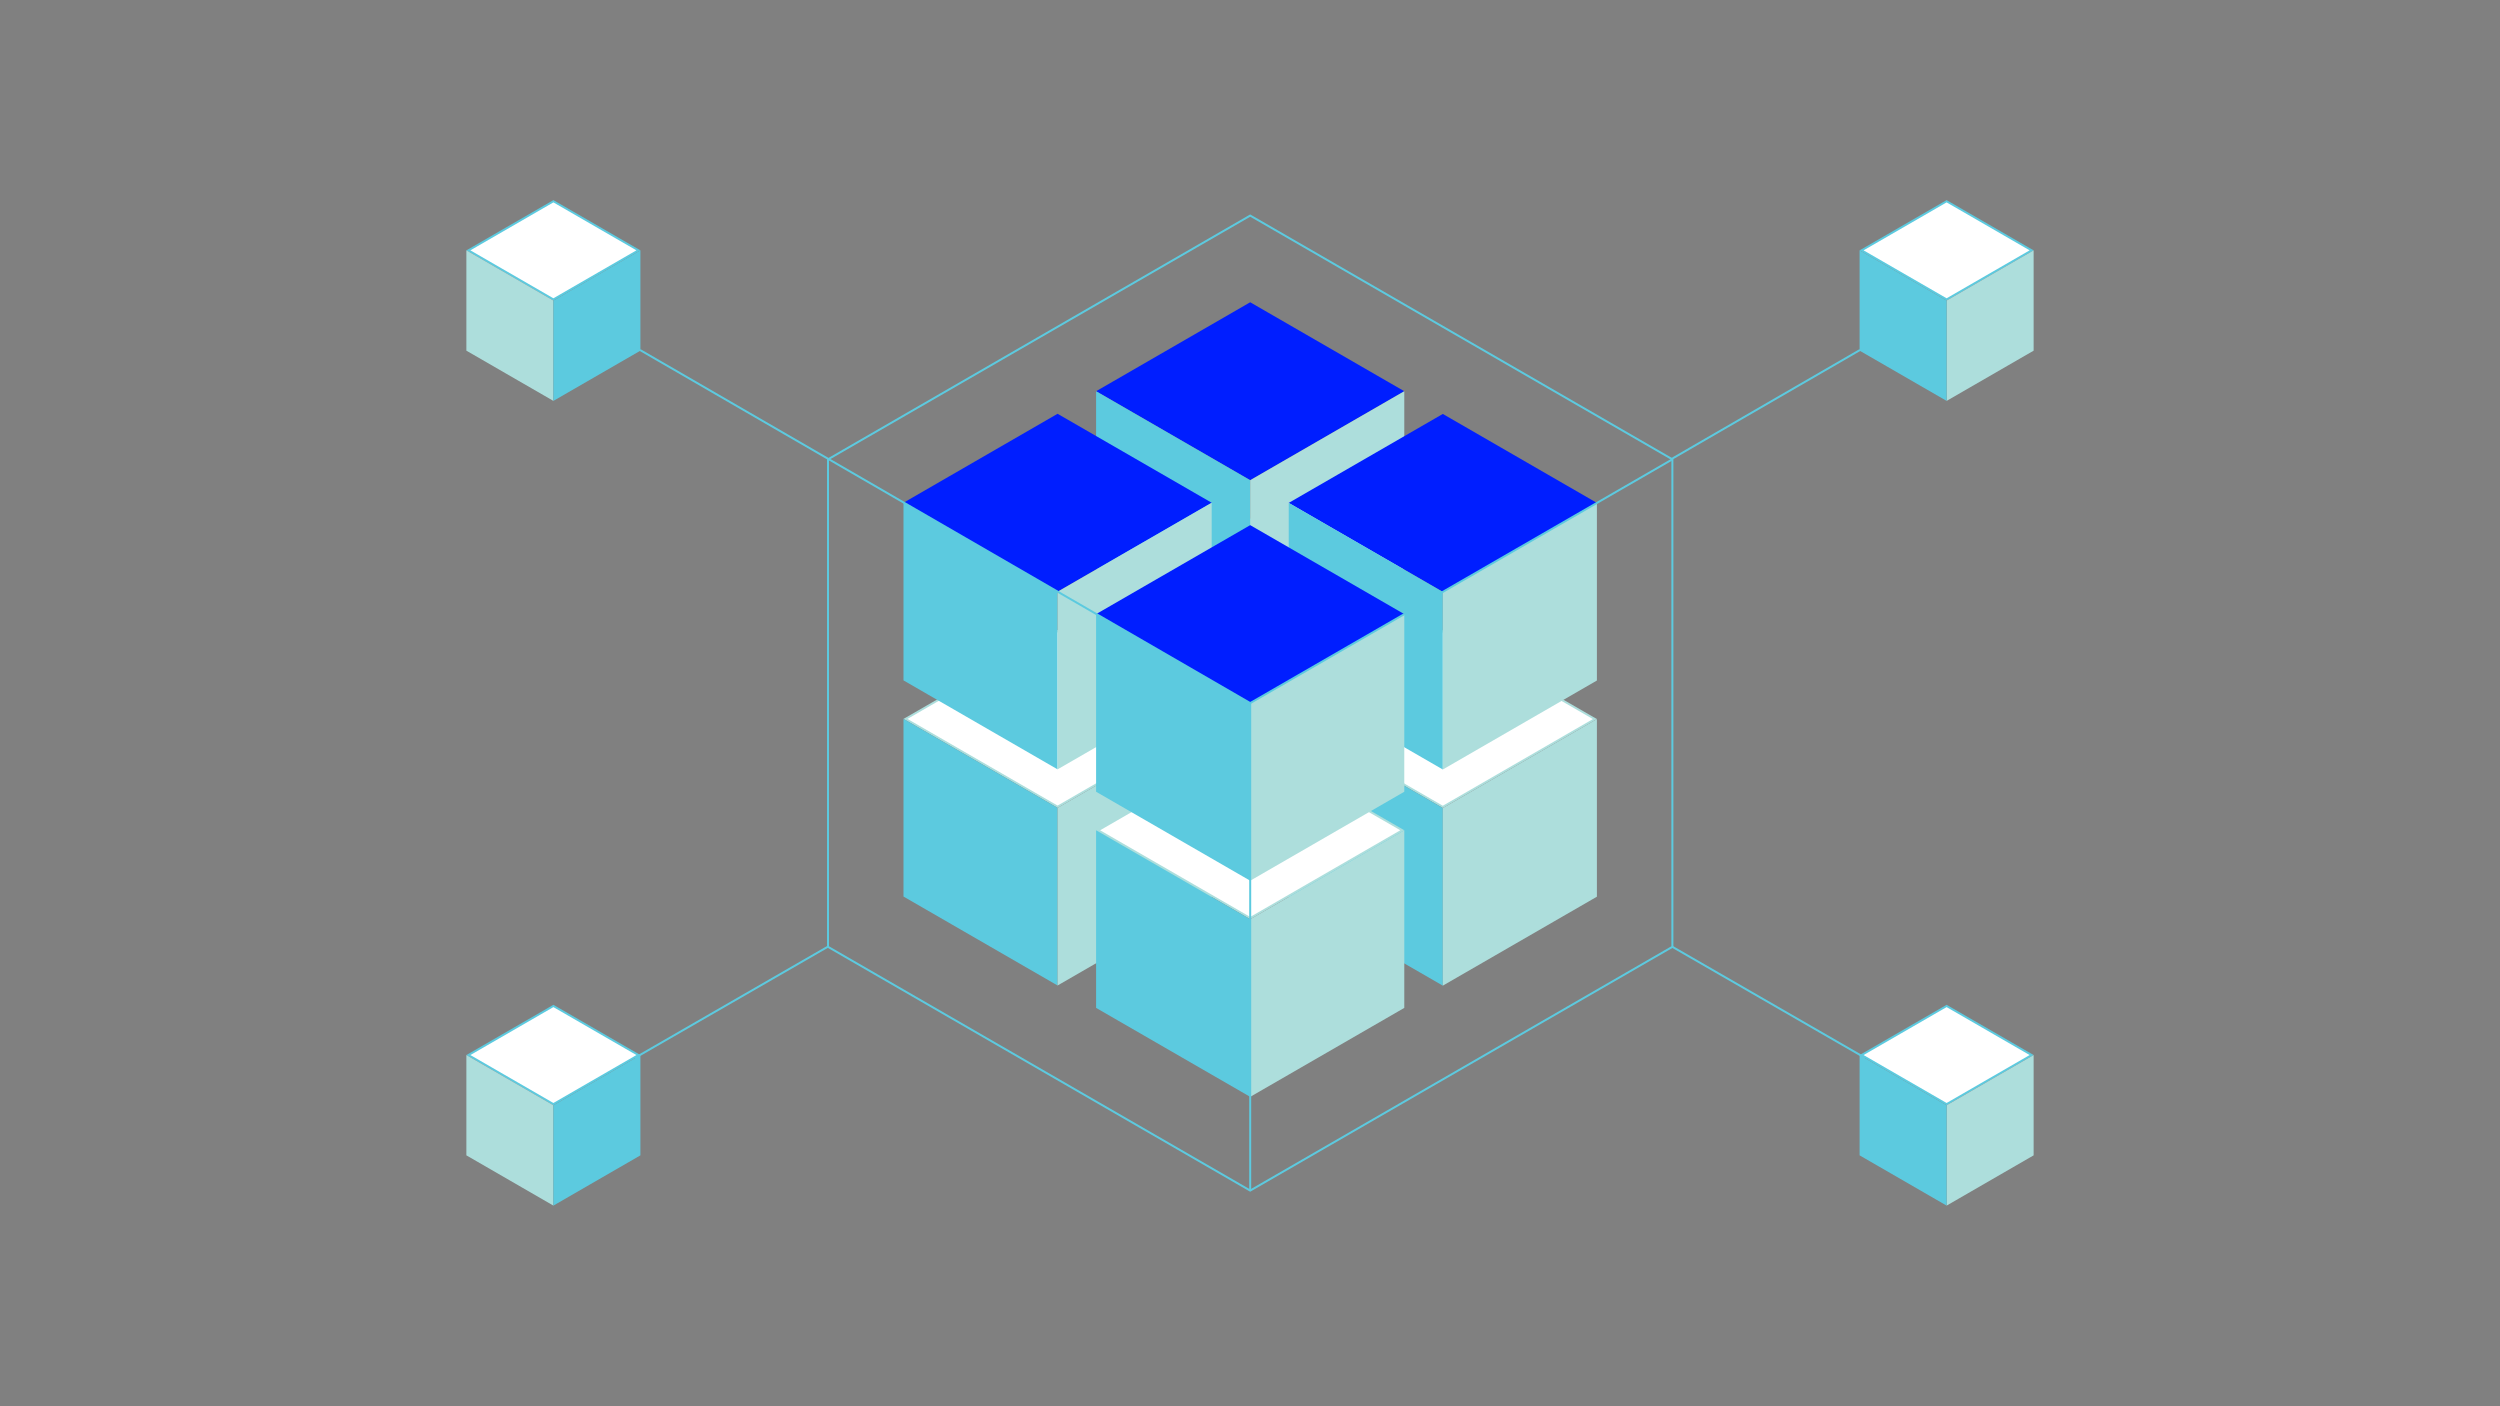<?xml version="1.0" encoding="UTF-8"?><svg id="a" xmlns="http://www.w3.org/2000/svg" viewBox="0 0 1248 702"><rect x="0" y="0" width="1248" height="702" fill="#808080" stroke="none"/><defs><style>.b{fill:#addedc;}.c{fill:#addedc;}.d{fill:#001eff;}.e{fill:#fff;}.f{fill:#5ccadf;}.g{fill:#5ccadf;}.h{fill:#010469;}.i{fill:none;stroke:#5ccadf;stroke-miterlimit:10;}</style></defs><polygon class="g" points="547.17 303.21 624.1 258.8 701.02 303.21 624.1 347.62 547.17 303.21"/><polygon class="h" points="624.1 347.62 624.1 436.29 547.17 391.88 547.17 303.21 624.1 347.62"/><polygon class="b" points="624.1 347.62 624.1 436.29 701.02 391.88 701.02 303.21 624.1 347.62"/><polygon class="e" points="644.33 358.95 720.25 315.12 796.17 358.95 720.25 402.79 644.33 358.95"/><path class="b" d="M720.25,315.7l74.92,43.26-74.92,43.26-74.92-43.26,74.92-43.26M720.25,314.54l-76.92,44.41,76.92,44.41,76.92-44.41-76.92-44.41h0Z"/><polygon class="g" points="720.25 403.37 720.25 492.04 643.33 447.63 643.33 358.95 720.25 403.37"/><polygon class="b" points="720.25 403.37 720.25 492.04 797.17 447.63 797.17 358.95 720.25 403.37"/><polygon class="e" points="452.02 358.88 527.94 315.04 603.87 358.88 527.94 402.71 452.02 358.88"/><path class="b" d="M527.94,315.62l74.92,43.26-74.92,43.26-74.92-43.26,74.92-43.26M527.94,314.47l-76.92,44.41,76.92,44.41,76.92-44.41-76.92-44.41h0Z"/><polygon class="g" points="527.94 403.29 527.94 491.96 451.02 447.55 451.02 358.88 527.94 403.29"/><polygon class="b" points="527.94 403.29 527.94 491.96 604.87 447.55 604.87 358.88 527.94 403.29"/><polygon class="e" points="548.17 414.47 624.1 370.64 700.02 414.47 624.1 458.3 548.17 414.47"/><path class="b" d="M624.1,371.21l74.92,43.26-74.92,43.26-74.92-43.26,74.92-43.26M624.1,370.06l-76.92,44.41,76.92,44.41,76.92-44.41-76.92-44.41h0Z"/><polygon class="g" points="624.1 458.88 624.1 547.55 547.17 503.14 547.17 414.47 624.1 458.88"/><polygon class="b" points="624.1 458.88 624.1 547.55 701.02 503.14 701.02 414.47 624.1 458.88"/><polygon class="d" points="547.17 195.3 624.1 150.89 701.02 195.3 624.1 239.72 547.17 195.3"/><polygon class="g" points="624.1 239.72 624.1 328.39 547.17 283.98 547.17 195.3 624.1 239.72"/><polygon class="b" points="624.1 239.72 624.1 328.39 701.02 283.98 701.02 195.3 624.1 239.72"/><polygon class="d" points="643.33 251.05 720.25 206.64 797.17 251.05 720.25 295.46 643.33 251.05"/><polygon class="g" points="720.25 295.46 720.25 384.13 643.33 339.72 643.33 251.05 720.25 295.46"/><polygon class="b" points="720.25 295.46 720.25 384.13 797.17 339.72 797.17 251.05 720.25 295.46"/><polygon class="d" points="451.02 250.97 527.94 206.56 604.87 250.97 527.94 295.39 451.02 250.97"/><polygon class="g" points="527.94 295.39 527.94 384.06 451.02 339.65 451.02 250.97 527.94 295.39"/><polygon class="b" points="527.94 295.39 527.94 384.06 604.87 339.65 604.87 250.97 527.94 295.39"/><polygon class="e" points="233.81 124.97 276.25 100.46 318.69 124.97 276.25 149.47 233.81 124.97"/><path class="f" d="M276.25,101.04l41.44,23.93-41.44,23.93-41.44-23.93,41.44-23.93M276.25,99.89l-43.44,25.08,43.44,25.08,43.44-25.08-43.44-25.08h0Z"/><polygon class="c" points="276.25 150.05 276.25 200.13 232.81 175.05 232.81 124.97 276.25 150.05"/><polygon class="f" points="276.25 150.05 276.25 200.13 319.69 175.05 319.69 124.97 276.25 150.05"/><polygon class="e" points="233.81 526.68 276.25 502.17 318.69 526.68 276.25 551.18 233.81 526.68"/><path class="f" d="M276.25,502.75l41.44,23.93-41.44,23.93-41.44-23.93,41.44-23.93M276.25,501.59l-43.44,25.08,43.44,25.08,43.44-25.08-43.44-25.08h0Z"/><polygon class="c" points="276.25 551.76 276.25 601.84 232.81 576.75 232.81 526.68 276.25 551.76"/><polygon class="f" points="276.25 551.76 276.25 601.84 319.69 576.75 319.69 526.68 276.25 551.76"/><polygon class="d" points="547.17 306.57 624.1 262.15 701.02 306.57 624.1 350.98 547.17 306.57"/><polygon class="g" points="624.1 350.98 624.1 439.65 547.17 395.24 547.17 306.57 624.1 350.98"/><polygon class="b" points="624.1 350.98 624.1 439.65 701.02 395.24 701.02 306.57 624.1 350.98"/><polygon class="i" points="834.85 472.66 834.85 229.3 624.1 107.62 413.34 229.3 413.34 472.66 624.1 594.34 834.85 472.66"/><polyline class="i" points="413.46 229.09 624.1 350.98 834.85 229.3"/><line class="i" x1="624.1" y1="350.98" x2="624.1" y2="594.34"/><line class="i" x1="316.98" y1="528.08" x2="413.14" y2="472.66"/><line class="i" x1="319.48" y1="174.71" x2="413.46" y2="229.09"/><polygon class="e" points="929.31 124.97 971.75 100.46 1014.19 124.97 971.75 149.47 929.31 124.97"/><path class="f" d="M971.75,101.04l41.44,23.93-41.44,23.93-41.44-23.93,41.44-23.93M971.75,99.89l-43.44,25.08,43.44,25.08,43.44-25.08-43.44-25.08h0Z"/><polygon class="c" points="971.75 150.05 971.75 200.13 1015.19 175.05 1015.19 124.97 971.75 150.05"/><polygon class="f" points="971.75 150.05 971.75 200.13 928.31 175.05 928.31 124.97 971.75 150.05"/><polygon class="e" points="929.31 526.68 971.75 502.17 1014.19 526.68 971.75 551.18 929.31 526.68"/><path class="f" d="M971.75,502.75l41.44,23.93-41.44,23.93-41.44-23.93,41.44-23.93M971.75,501.59l-43.44,25.08,43.44,25.08,43.44-25.08-43.44-25.08h0Z"/><polygon class="c" points="971.75 551.76 971.75 601.84 1015.19 576.75 1015.19 526.68 971.75 551.76"/><polygon class="f" points="971.75 551.76 971.75 601.84 928.31 576.75 928.31 526.68 971.75 551.76"/><line class="i" x1="931.02" y1="528.08" x2="834.86" y2="472.66"/><line class="i" x1="928.52" y1="174.71" x2="834.54" y2="229.09"/></svg>